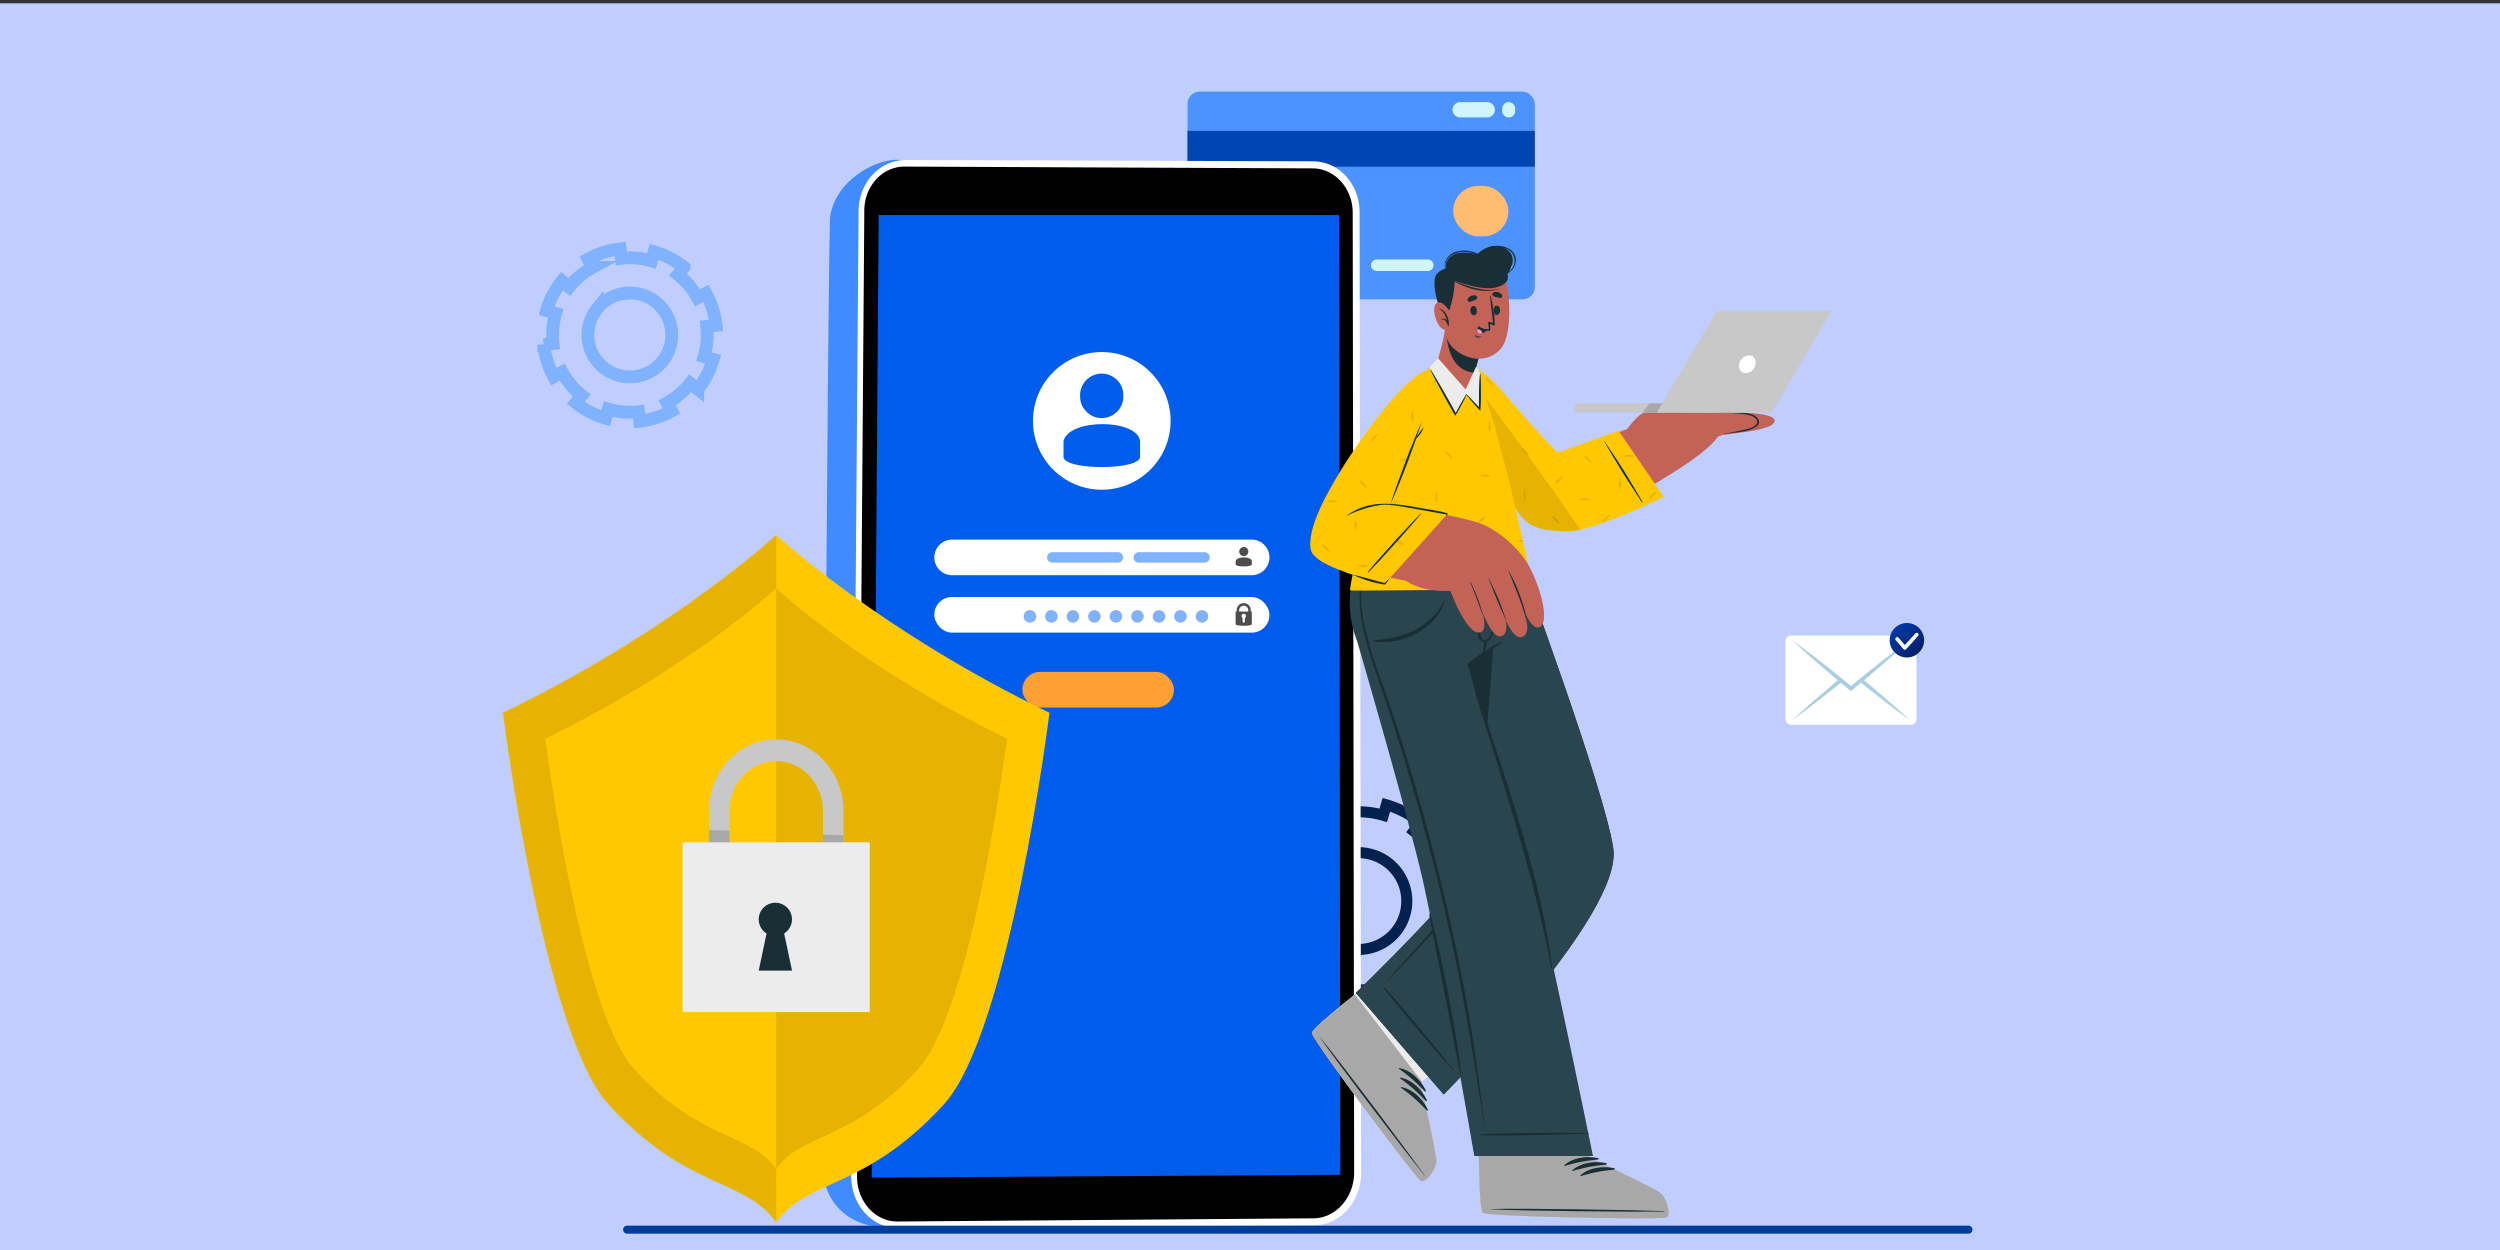 <svg id="Layer_1" data-name="Layer 1" xmlns="http://www.w3.org/2000/svg" xmlns:xlink="http://www.w3.org/1999/xlink" viewBox="0 0 868 434"><rect x="0" y="0" width="868" height="434" fill="#333333" stroke="none"/><defs><style>.cls-1{fill:#c0ceff;}.cls-2{fill:#4d93ff;}.cls-3{fill:#0046b3;}.cls-4{fill:#d1f5ff;}.cls-5{fill:#ffbd73;}.cls-26,.cls-6,.cls-7{fill:none;}.cls-6{stroke:#80b2ff;stroke-width:4.43px;}.cls-6,.cls-7{stroke-miterlimit:10;}.cls-7{stroke:#00224d;stroke-width:3.83px;}.cls-8{fill:#408bff;}.cls-9{fill:#fff;}.cls-10{fill:#005cea;}.cls-11{fill:#ff9f34;}.cls-12{fill:#80b2ff;}.cls-13{fill:#4d4d4d;}.cls-14{fill:#003c99;}.cls-15{fill:#c36358;}.cls-16{fill:#ececec;}.cls-17{fill:#a8a8a8;}.cls-18{fill:#1a2e35;}.cls-19{fill:#2b454e;}.cls-20{fill:#ffc800;}.cls-21{opacity:0.1;}.cls-22{fill:#c8c8c8;}.cls-23{fill:#ff9bbe;}.cls-24{fill:#aacfe2;}.cls-25{fill:url(#linear-gradient);}.cls-26{stroke:#fff;stroke-linecap:round;stroke-linejoin:round;stroke-width:1.3px;}</style><linearGradient id="linear-gradient" x1="657.19" y1="217.4" x2="668.54" y2="228.75" gradientUnits="userSpaceOnUse"><stop offset="0" stop-color="#003cad"/><stop offset="1" stop-color="#00185a"/></linearGradient></defs><rect class="cls-1" x="-2.45" y="1.15" width="874.21" height="434.04"/><rect class="cls-2" x="412.3" y="31.81" width="120.59" height="72.12" rx="4.27"/><rect class="cls-3" x="412.3" y="45.43" width="120.59" height="12.44" transform="translate(945.19 103.3) rotate(-180)"/><path class="cls-4" d="M505.27,90.09H523a2,2,0,0,1,2,2h0a2,2,0,0,1-2,2H505.27a2,2,0,0,1-2-2h0A2,2,0,0,1,505.27,90.09Z"/><path class="cls-4" d="M478,90.09h17.73a2,2,0,0,1,2,2h0a2,2,0,0,1-2,2H478a2,2,0,0,1-2-2h0A2,2,0,0,1,478,90.09Z"/><path class="cls-4" d="M450.74,90.09h17.73a2,2,0,0,1,2,2h0a2,2,0,0,1-2,2H450.74a2,2,0,0,1-2-2h0A2,2,0,0,1,450.74,90.09Z"/><path class="cls-4" d="M423.47,90.09H441.2a2,2,0,0,1,2,2h0a2,2,0,0,1-2,2H423.47a2,2,0,0,1-2-2h0A2,2,0,0,1,423.47,90.09Z"/><path class="cls-4" d="M523.82,35.47h0a2.25,2.25,0,0,1,2.25,2.25v.79a2.26,2.26,0,0,1-2.25,2.26h0a2.26,2.26,0,0,1-2.26-2.26v-.79A2.26,2.26,0,0,1,523.82,35.47Z"/><path class="cls-4" d="M519,38.12h0a2.65,2.65,0,0,1-2.64,2.65h-9.39a2.65,2.65,0,0,1-2.65-2.65h0a2.65,2.65,0,0,1,2.65-2.65h9.39A2.65,2.65,0,0,1,519,38.12Z"/><rect class="cls-5" x="504.56" y="64.57" width="19.16" height="17.49" rx="8.66" transform="translate(1028.27 146.62) rotate(-180)"/><path class="cls-6" d="M195.13,97.53a29.86,29.86,0,0,0-5.36,10.33l3.16.92a27.07,27.07,0,0,0-.91,10.53l-3.26.37a30,30,0,0,0,3.52,11.1l.64-.35,2.24-1.23a26.8,26.8,0,0,0,6.81,8.08l-2.05,2.57a29.79,29.79,0,0,0,10.34,5.35l.93-3.16a26.8,26.8,0,0,0,10.52.92l.37,3.26a30.17,30.17,0,0,0,11.1-3.52h0l-.45-.84-1.12-2a26.61,26.61,0,0,0,8.07-6.8l2.58,2.05a29.78,29.78,0,0,0,5.36-10.35l-3.16-.92a26.8,26.8,0,0,0,.9-10.52l3.27-.37a30.18,30.18,0,0,0-3.53-11.1l-2.88,1.58a26.77,26.77,0,0,0-6.81-8.07l2.06-2.58a29.82,29.82,0,0,0-10.36-5.36l-.92,3.16a26.74,26.74,0,0,0-10.51-.9l-.37-3.26a30,30,0,0,0-11.11,3.52l0,0,1,1.9.52,1a26.73,26.73,0,0,0-8.07,6.8Zm12.17,9.69a14.56,14.56,0,1,1,2.31,20.47A14.57,14.57,0,0,1,207.3,107.22Z"/><path class="cls-7" d="M444.45,291.17a34.7,34.7,0,0,0-6.19,11.92l3.65,1.07a31.09,31.09,0,0,0-1,12.15l-3.77.43a34.68,34.68,0,0,0,4.06,12.8l.74-.4,2.59-1.42a30.91,30.91,0,0,0,7.86,9.32L450,340a34.43,34.43,0,0,0,11.93,6.17l1.07-3.65a30.84,30.84,0,0,0,12.14,1l.43,3.77a34.56,34.56,0,0,0,12.81-4.07h0l-.52-1L486.54,340a30.7,30.7,0,0,0,9.31-7.85l3,2.37A34.67,34.67,0,0,0,505,322.54l-3.65-1.07a31,31,0,0,0,1.05-12.13l3.76-.43a34.56,34.56,0,0,0-4.07-12.81l-3.33,1.82a30.7,30.7,0,0,0-7.85-9.31l2.37-3a34.53,34.53,0,0,0-11.94-6.19l-1.07,3.65a30.78,30.78,0,0,0-12.13-1l-.43-3.77a34.5,34.5,0,0,0-12.81,4.07v0l1.2,2.19.61,1.11a30.87,30.87,0,0,0-9.31,7.85Zm14.05,11.19A16.81,16.81,0,1,1,461.16,326,16.79,16.79,0,0,1,458.5,302.36Z"/><path class="cls-8" d="M288.29,74.79c2.94-17.46,29.84-25.35,29.32-14l123.3.72c8.54,0,15.46,7.74,15.47,17.17L456.64,403c0,9.77-7,17.77-15.75,17.84L315,421.94a10.07,10.07,0,0,1-4.55,4.38c-14.43.31-21.35-6.82-23.88-14.88a19.05,19.05,0,0,1-1.25-7.07C285.84,400.14,287.37,78.89,288.29,74.79Z"/><path class="cls-9" d="M311.82,426.37l144.48-.93c9-.06,16.31-8.27,16.3-18.32l-.55-333.5c0-9.7-7.19-17.58-16-17.61l-141.68-.46c-8.91,0-16.2,7.84-16.27,17.58l-2.57,335C295.42,418.28,302.73,426.43,311.82,426.37Z"/><path d="M309.83,424a13.79,13.79,0,0,0,1.82.11L456.09,423c7.75-.06,14.08-7.26,14.07-16l-.5-333.13c0-8.47-6.25-15.38-13.85-15.41l-141.66-.62-.67,0a13.4,13.4,0,0,0-9.39,4.57,16,16,0,0,0-4,10.6l-2.53,335.38C297.51,416.29,302.76,423,309.83,424Z"/><polygon class="cls-10" points="305.07 74.65 302.63 408.86 465.35 407.89 464.94 74.65 305.07 74.65"/><g id="login"><rect class="cls-11" x="354.98" y="233.28" width="52.59" height="12.37" rx="6.13" transform="translate(762.56 478.93) rotate(-180)"/><path class="cls-9" d="M330.58,199.72h104a6.21,6.21,0,0,0,6.18-6.19h0a6.21,6.21,0,0,0-6.18-6.19h-104a6.21,6.21,0,0,0-6.19,6.19h0A6.21,6.21,0,0,0,330.58,199.72Z"/><rect class="cls-9" x="324.39" y="207.27" width="116.36" height="12.37" rx="6.13" transform="translate(765.14 426.92) rotate(180)"/><circle class="cls-12" cx="417.33" cy="214.01" r="2.18"/><circle class="cls-12" cx="409.86" cy="214.01" r="2.18"/><circle class="cls-12" cx="402.39" cy="214.01" r="2.18"/><circle class="cls-12" cx="394.92" cy="214.01" r="2.18"/><circle class="cls-12" cx="387.45" cy="214.01" r="2.18"/><circle class="cls-12" cx="379.98" cy="214.01" r="2.18"/><circle class="cls-12" cx="372.52" cy="214.01" r="2.18"/><circle class="cls-12" cx="365.05" cy="214.01" r="2.18"/><circle class="cls-12" cx="357.58" cy="214.01" r="2.18"/><circle class="cls-9" cx="382.54" cy="146.13" r="23.9"/><path class="cls-10" d="M382.5,145.16a7.52,7.52,0,0,1-5.86-2.87,7.33,7.33,0,0,1-1.62-4.67,7.51,7.51,0,1,1,15,0,7.38,7.38,0,0,1-1.61,4.67A7.57,7.57,0,0,1,382.5,145.16Z"/><path class="cls-10" d="M369.25,158.6c0,4.76,26.58,4.76,26.58,0v-5.54c-1.05-7.59-24.41-7.9-26.57,0Z"/><path class="cls-13" d="M429,212.32v4.39c0,.75,5.63.75,5.63,0v-4.39h-.37V212a2.44,2.44,0,1,0-4.87,0v.33Zm4.39,0h-3.15V212a1.58,1.58,0,1,1,3.15,0Zm-2.34,1.56a.78.78,0,1,1,1.56,0,.74.74,0,0,1-.39.65v1.27a.38.38,0,0,1-.39.39.4.4,0,0,1-.42-.39v-1.27A.78.78,0,0,1,431.07,213.88Z"/><path class="cls-13" d="M431.84,193.08a1.58,1.58,0,1,1,1.25-.6A1.62,1.62,0,0,1,431.84,193.08Z"/><path class="cls-13" d="M429,195.92c0,1,5.64,1,5.64,0l0-1.17c-.22-1.6-5.15-1.67-5.61,0Z"/><path class="cls-12" d="M395.41,195.35H418.2a1.83,1.83,0,0,0,1.82-1.82h0a1.82,1.82,0,0,0-1.82-1.81H395.41a1.81,1.81,0,0,0-1.81,1.81h0A1.82,1.82,0,0,0,395.41,195.35Z"/><path class="cls-12" d="M365.36,195.35h22.78a1.83,1.83,0,0,0,1.82-1.82h0a1.82,1.82,0,0,0-1.82-1.81H365.36a1.82,1.82,0,0,0-1.82,1.81h0A1.83,1.83,0,0,0,365.36,195.35Z"/></g><g id="key"><ellipse class="cls-10" cx="379.9" cy="330.12" rx="8.27" ry="7.75"/><path class="cls-10" d="M379.87,332.5h.06a3.36,3.36,0,0,1,3.36,3.36v17.58a0,0,0,0,1,0,0h-6.78a0,0,0,0,1,0,0V335.86A3.36,3.36,0,0,1,379.87,332.5Z" transform="translate(759.81 685.95) rotate(180)"/></g><path class="cls-14" d="M217.73,428.32H683.46a1.39,1.39,0,0,0,1.39-1.39h0a1.38,1.38,0,0,0-1.39-1.38H217.73a1.38,1.38,0,0,0-1.39,1.38h0A1.39,1.39,0,0,0,217.73,428.32Z"/><path class="cls-15" d="M500.32,321.14l-30.17,24.38c-5.79,4.63-10.78,8.79-13.17,11.19,0,0,0,0,0,0-.9.9-1.42,1.54-1.45,1.85a.2.2,0,0,0,0,.07c.21,2.65,35.86,50,37.66,51.24s5.45-3.8,5.53-6.74S493.22,376,493.22,376l29.91-24.64Z"/><path class="cls-16" d="M476.34,340.52l-6.19,5c-5.79,4.63-10.78,8.79-13.17,11.19,0,0,0,0,0,0a9.81,9.81,0,0,0-1.45,1.85.2.2,0,0,0,0,.07c.21,2.65,35.86,50,37.66,51.24s5.45-3.8,5.53-6.74S493.22,376,493.22,376l6.35-5Z"/><path class="cls-17" d="M493.15,409.91c-1.81-1.23-37.45-48.58-37.66-51.25-.1-1,6.5-6.6,14.66-13.14l.26-.2,23.34,30.29-.53.38s5.54,24.23,5.46,27.18S494.94,411.15,493.15,409.91Z"/><path class="cls-18" d="M494.58,408c-5.81-8.13-30-40.37-36.39-48-.05-.06-.1,0-.05,0,5.59,8.18,30.06,40.22,36.31,48C494.58,408.26,494.7,408.16,494.58,408Z"/><path class="cls-18" d="M495.06,378.63c-1.78-3.59-5.15-7.06-9.2-7.78-.15,0-.19.2-.08.27a55.7,55.7,0,0,1,8.87,7.79A.25.25,0,0,0,495.06,378.63Z"/><path class="cls-18" d="M495.4,381.92c-1.78-3.58-5.15-7.06-9.2-7.77-.15,0-.19.19-.08.27a54.73,54.73,0,0,1,8.87,7.79A.25.25,0,0,0,495.4,381.92Z"/><path class="cls-18" d="M495.74,385.22c-1.78-3.58-5.15-7.06-9.2-7.78-.15,0-.19.2-.08.27a55.7,55.7,0,0,1,8.87,7.79A.25.25,0,0,0,495.74,385.22Z"/><path class="cls-19" d="M516.63,292.1c-2.14,10.55-45.9,52.64-45.9,52.64L501.24,380s62.14-62,58.9-85.34C557.31,274.36,527,192.83,527,192.83h-35S518.73,281.73,516.63,292.1Z"/><path class="cls-19" d="M516.63,292.1c-2.14,10.55-45.9,52.64-45.9,52.64L501.24,380s62.14-62,58.9-85.34C557.31,274.36,527,192.83,527,192.83h-35S518.73,281.73,516.63,292.1Z"/><path class="cls-18" d="M504.71,371.59c-4-5-2.82-3.65-6.93-8.66-2-2.44-15.25-18.51-17.52-20.47-.05,0-.14,0-.1.09,1.52,2.58,15,18.42,17.09,20.83,4.21,4.92,3.05,3.46,7.32,8.33A.09.09,0,1,0,504.71,371.59Z"/><path class="cls-18" d="M521,287c-.5-2.63-1.07-5.26-1.63-7.88q-1.71-8-3.62-16-3.78-15.84-8.22-31.51c-3-10.48-6.14-20.94-9.78-31.22-.45-1.27-.91-2.53-1.37-3.8,0-.1-.19-.05-.15.05,3.14,10.29,6.39,20.55,9.34,30.91s5.66,20.67,8.22,31.08c1.29,5.23,2.48,10.48,3.66,15.73q.86,3.87,1.68,7.75a55.85,55.85,0,0,1,1.47,8,12.17,12.17,0,0,1-2.06,7.2c-1.31,2.14-2.86,4.17-4.35,6.19-3,4.06-31.49,35.82-32.41,36.68-.07.07,0,.17.11.11,3.82-3.44,28-29.61,31.08-33.66q2.28-3,4.45-6.09a24,24,0,0,0,3.48-6.13A14.42,14.42,0,0,0,521,287Z"/><path class="cls-18" d="M520.9,192.82l-6.35,83.44c-6.07-28.56-22.6-83.44-22.6-83.44Z"/><path class="cls-15" d="M505.89,364.61s7.56,36.81,7.56,36.83c.1,7.42.32,13.92.75,17.27v.05a5.15,5.15,0,0,0,.58,2.28s0,0,.05,0c2.22,1.46,61.49,2.38,63.56,1.72s.35-6.64-1.92-8.51-24.81-12.37-24.81-12.37l-7.93-36.79Z"/><path class="cls-16" d="M578.4,422.81c-2.08.66-61.35-.26-63.57-1.72,0,0,0,0-.05,0a5.1,5.1,0,0,1-.58-2.28.13.13,0,0,1,0-.06c-.42-3.34-.64-9.84-.75-17.25l-1.3-6.41h38l1.49,6.89s22.52,10.5,24.82,12.37S580.48,422.15,578.4,422.81Z"/><path class="cls-17" d="M578.4,422.81c-2.09.67-61.34-.25-63.58-1.72-.85-.55-1.22-9.19-1.37-19.64v-.33l38.24.16,0,.65s22.53,10.5,24.81,12.37S580.48,422.15,578.4,422.81Z"/><path class="cls-18" d="M577.76,420.5c-10-.4-50.3-1.07-60.2-.71-.08,0-.08.06,0,.07,9.89.61,50.21.95,60.2.81C578,420.66,578,420.51,577.76,420.5Z"/><path class="cls-18" d="M554.87,402.1c-3.92-.8-8.73-.27-11.78,2.49-.12.1,0,.27.16.23a55.7,55.7,0,0,1,11.6-2.23A.25.25,0,0,0,554.87,402.1Z"/><path class="cls-18" d="M557.68,403.85c-3.92-.79-8.73-.26-11.78,2.49-.12.11,0,.27.16.23a55,55,0,0,1,11.6-2.22A.25.25,0,0,0,557.68,403.85Z"/><path class="cls-18" d="M560.49,405.61c-3.92-.8-8.73-.27-11.78,2.48-.12.11,0,.28.16.24a55.7,55.7,0,0,1,11.6-2.23A.25.25,0,0,0,560.49,405.61Z"/><path class="cls-19" d="M523.59,192.83a139.87,139.87,0,0,0-3,17.47c-.73,7.33-1.65,13.81-2.63,14.62s-6.64,4.46-8.5,5.6c0,0,17.26,52.3,21.71,69.74,6.45,25.28,21.91,101.11,21.91,101.11H511.88s-12.53-72.19-18-96.25c-4.69-20.63-22.68-82.52-22.68-82.52a35.93,35.93,0,0,1,1.46-29.76S523.59,192.8,523.59,192.83Z"/><path class="cls-18" d="M551.58,393.35c-6.47,0-4.61-.11-11.08-.08-3.17,0-24,.16-26.94.7a.07.07,0,0,0,0,.13c3,.45,23.78-.06,27-.14,6.47-.16,4.61-.18,11.08-.42A.1.1,0,0,0,551.58,393.35Z"/><path class="cls-18" d="M520.87,222.85a79.27,79.27,0,0,0-11.36,7.61c-.14.11,0,.33.15.23,3.85-2.41,7.8-4.76,11.51-7.38A.27.27,0,0,0,520.87,222.85Z"/><path class="cls-18" d="M517.73,194.4c0-.15-.29-.14-.27,0a138,138,0,0,1,1.45,13.89c.14,2.16.25,14.17-3.56,13.88-.64,0-1.05-.6-1.29-1.52A14.59,14.59,0,0,1,514,217c0-2.52,0-5-.21-7.55a68,68,0,0,0-2.3-13.88.12.12,0,0,0-.24.05A129.62,129.62,0,0,1,513.1,215c0,3.13-.81,8,2.45,7.94s4.24-8.06,4.31-10.23A70.86,70.86,0,0,0,517.73,194.4Z"/><path class="cls-18" d="M515.49,222.49a20.32,20.32,0,0,0-.45,2.57,5.44,5.44,0,0,0,0,2.05.14.14,0,0,0,.26,0,7.45,7.45,0,0,0,.56-2.08c.16-.8.34-1.59.48-2.39A.42.42,0,0,0,515.49,222.49Z"/><path class="cls-18" d="M477,222.29a40.55,40.55,0,0,0,10.44-2,24.72,24.72,0,0,0,10.12-6.25,19.88,19.88,0,0,0,3.88-5.43c0-.08.16,0,.14.06a18.11,18.11,0,0,1-2.75,5.44,21.14,21.14,0,0,1-4.46,4.25,23.28,23.28,0,0,1-11.33,4.38,18.37,18.37,0,0,1-6.1-.1C476.76,222.63,476.85,222.31,477,222.29Z"/><path class="cls-18" d="M507.09,370.66c-.11-1-.24-1.91-.37-2.86-.26-1.83-.57-3.64-.85-5.47-.56-3.66-1.19-7.31-1.84-10.95-1.29-7.28-2.78-14.53-4.36-21.75-.89-4.08-1.92-8.11-3-12.14-.08-.28-.47-.15-.42.13.66,3.69,1.3,7.38,2.05,11.05s1.5,7.32,2.23,11c1.44,7.25,2.78,14.51,4.22,21.76.4,2.05.77,4.1,1.17,6.15.2,1,.4,2,.62,3.05s.54,2,.7,3c0,.09.17,0,.15-.05C507.22,372.64,507.2,371.64,507.09,370.66Z"/><path class="cls-18" d="M535.49,315.92c-1.37-6.83-3.22-13.58-5.08-20.29-3.74-13.52-8.15-26.84-12.54-40.16q-1.9-5.75-3.8-11.51c-.64-1.91-3.74-12.26-4.13-13.24a.08.08,0,0,0-.16.05c.89,3.52,2.11,8.66,3.14,12.15s2.13,6.87,3.2,10.3c2.1,6.74,4.24,13.48,6.28,20.24,4,13.36,8.05,26.73,11.33,40.3.92,3.81,1.83,7.61,2.67,11.43s1.55,7.65,2.35,11.47c0,.11.2.08.19,0C538.25,329.67,536.87,322.78,535.49,315.92Z"/><path class="cls-18" d="M509.89,351.68c-2.27-13-5-26-8-38.9s-6.39-25.82-10.1-38.59-7.82-25.43-12.23-38a158.44,158.44,0,0,1-5.6-18.06c-1.36-6.09-2-12.68-.63-18.82a31.5,31.5,0,0,1,1.41-4.58c0-.1-.11-.19-.15-.09-5,11.55-1.74,24.17,2,35.55,2.07,6.24,4.27,12.43,6.31,18.67q3.13,9.62,6,19.31c3.81,12.82,7.34,25.7,10.5,38.69s6,26,8.45,39.17,4.58,26.4,6.7,39.64c.27,1.72.49,3.45.72,5.18,0,.1.16.1.15,0C513.87,377.76,512.15,364.7,509.89,351.68Z"/><path class="cls-15" d="M509.05,138.14c4.84,17.7,18.81,39.08,25.44,42,5.78,2.57,32.6-7.35,42.71-13.79,2.89-1.84-9-18.42-12.48-17.26-11.32,3.78-23.65,9.35-24.61,9-1.92-.65-14-15.4-22.7-25.32C507.6,121.72,507.12,131.08,509.05,138.14Z"/><path class="cls-15" d="M596.36,151.39c2.27-.95,19.83-1.51,19.82-5.32s-22.34-2.74-22.34-2.74Z"/><path class="cls-15" d="M562.69,151.84c3.07-3.82,5.77-7.93,8.44-8.68,1.84-.52,21.71.34,24.82.15s14.18.09,14.44,2.82c.36,3.85-12.75,3.81-14.15,5.78-4.83,6.79-23.2,16.83-23.2,16.83Z"/><path class="cls-18" d="M610.68,146.18a3,3,0,0,0-1.27-1.71c-1.36-.95-3.15-1-4.74-1.16a43.17,43.17,0,0,0-7.28-.06,0,0,0,1,0,0,.08c1.82,0,3.63,0,5.44.2a22,22,0,0,1,4.92.76,3.94,3.94,0,0,1,1.9,1.13,1.57,1.57,0,0,1,.37,1.47c-.53,1.67-3.83,2.17-5.36,2.51-2,.45-4.06.84-6.07,1.25-.09,0,0,.15,0,.13,2.08-.41,4.28-.57,6.37-.95a10.37,10.37,0,0,0,4.88-1.77A1.92,1.92,0,0,0,610.68,146.18Z"/><path class="cls-20" d="M561.93,149.49l15.72,23s-24.38,12.21-33.68,12c-8.87-.21-12.09-1.51-14.89-4.16-1.73-1.63-11.6-15.57-19.64-38.71-6.76-19.43,3.23-16.57,12.14-5.81,4.44,5.36,18.65,21.34,19.36,21.28S561.93,149.49,561.93,149.49Z"/><path class="cls-21" d="M517.17,146.17a6.16,6.16,0,0,0,0,4.15,6,6,0,0,0,0-4.15Zm12.13,23.74a6.19,6.19,0,0,0,0,4.16,5.65,5.65,0,0,0,.37-2.08A5.41,5.41,0,0,0,529.3,169.91Zm33.16-3.9a6.16,6.16,0,0,0,0,4.15,6,6,0,0,0,0-4.15Zm3.26-8.06a5.51,5.51,0,0,0-2.08.37,6.22,6.22,0,0,0,4.17,0A5.28,5.28,0,0,0,565.72,158ZM550.31,173a5.67,5.67,0,0,0-2.08.36,5.48,5.48,0,0,0,2.08.37,5.38,5.38,0,0,0,2.08-.37A5.56,5.56,0,0,0,550.31,173Zm1.16-13.92a5.62,5.62,0,0,0-1.72-1.21,6.1,6.1,0,0,0,2.93,2.94A5.34,5.34,0,0,0,551.47,159.11Zm-34-26.8a5.71,5.71,0,0,0-1.73-1.21,5.71,5.71,0,0,0,1.21,1.73,5.79,5.79,0,0,0,1.74,1.22A5.92,5.92,0,0,0,517.43,132.31Zm23,48a6,6,0,0,0-1.72-1.22,5.28,5.28,0,0,0,1.21,1.74,5.79,5.79,0,0,0,1.72,1.21A5.34,5.34,0,0,0,540.45,180.3ZM529.8,156.58a5.89,5.89,0,0,0-1.74-1.21,5.89,5.89,0,0,0,1.21,1.74,6.08,6.08,0,0,0,1.74,1.21A6.08,6.08,0,0,0,529.8,156.58ZM541,166.35a5.66,5.66,0,0,0-1.21,1.73,6.06,6.06,0,0,0,2.94-2.94A5.66,5.66,0,0,0,541,166.35Zm32.51,5.38a5.66,5.66,0,0,0-1.21,1.73,5.66,5.66,0,0,0,1.73-1.21,5.5,5.5,0,0,0,1.21-1.73A5.79,5.79,0,0,0,573.55,171.73Zm-16.12,8a5.57,5.57,0,0,0-1.22,1.74,5.87,5.87,0,0,0,1.73-1.22,5.66,5.66,0,0,0,1.21-1.73A5.67,5.67,0,0,0,557.43,179.74Z"/><path class="cls-18" d="M557.09,153.23c2.36,3.41,4.62,6.89,6.85,10.38,1.09,1.71,5.17,8.69,6.36,10.67,0,.07-.17.2-.22.13-1.23-1.75-5.68-8.71-6.74-10.45-2.17-3.52-4.31-7.06-6.35-10.67C557,153.23,557.05,153.17,557.09,153.23Z"/><path class="cls-21" d="M548.68,183.91a19.79,19.79,0,0,1-4.71.58c-8.87-.2-12.08-1.51-14.88-4.16-1.73-1.63-11.61-15.57-19.65-38.72-1.55-4.47-2.23-7.76-2.23-10,0-.22,0-.43,0-.63a5.63,5.63,0,0,1,.05-.59c0-.17,0-.33.08-.48a3.53,3.53,0,0,1,1-1.9C513.79,135.31,539.59,170.13,548.68,183.91Z"/><rect class="cls-22" x="546.79" y="140.03" width="59.62" height="3.21"/><polygon class="cls-17" points="606.41 140.03 606.41 143.24 570.2 143.24 572.65 140.03 606.41 140.03"/><polygon class="cls-22" points="575.28 143.24 615.15 143.24 635.9 108 596.03 108 575.28 143.24"/><path class="cls-9" d="M604.1,125.6c-.74,1.63-.19,3.35,1.23,3.83a3.39,3.39,0,0,0,3.92-2.07c.74-1.63.19-3.35-1.23-3.83A3.39,3.39,0,0,0,604.1,125.6Z"/><path class="cls-20" d="M468.82,205c.15.16,62.42-.29,63-.94.78-.9-14-68.23-20.45-76.5-1.38-1.77-5.9-2.21-9.73-1.7a17.37,17.37,0,0,0-2.95.64l-.09,0a7,7,0,0,0-2.16,1.09c-10.58,8.62-19.25,38.48-21.26,47.44C471.85,189.77,468.31,204.38,468.82,205Z"/><path class="cls-21" d="M514.08,180.3a6,6,0,0,0-1.21,1.73,5.89,5.89,0,0,0,1.74-1.21,5.76,5.76,0,0,0,1.21-1.74A5.92,5.92,0,0,0,514.08,180.3Zm-15.59-48.82a5.57,5.57,0,0,0-1.22,1.73A5.54,5.54,0,0,0,499,132a5.89,5.89,0,0,0,1.21-1.74A5.57,5.57,0,0,0,498.49,131.48Zm2.59,71a5.48,5.48,0,0,0-1.22,1.72,5.34,5.34,0,0,0,1.73-1.21,5.74,5.74,0,0,0,1.21-1.72A5.19,5.19,0,0,0,501.08,202.49ZM483.71,174.6a5.38,5.38,0,0,0-1.21,1.74,5.67,5.67,0,0,0,1.72-1.21,5.57,5.57,0,0,0,1.22-1.74A6,6,0,0,0,483.71,174.6Zm2.42,13.31a5.79,5.79,0,0,0-1.74-1.22,5.92,5.92,0,0,0,1.22,1.74,5.5,5.5,0,0,0,1.73,1.21A5.84,5.84,0,0,0,486.13,187.91Zm17.18-30.27a5.61,5.61,0,0,0-1.73-1.21,5.34,5.34,0,0,0,1.21,1.72,5.52,5.52,0,0,0,1.73,1.22A5.66,5.66,0,0,0,503.31,157.64Zm24.16,45.86a4.58,4.58,0,0,0,.43.79h0l.8,0A4.85,4.85,0,0,0,527.47,203.5Zm1.23-16.05a5.17,5.17,0,0,0-1.84.35,5.35,5.35,0,0,0,2,.37C528.8,187.94,528.75,187.69,528.7,187.45Zm-12.88-22.68a5.82,5.82,0,0,0-2.08.37,5.6,5.6,0,0,0,2.08.36,5.43,5.43,0,0,0,2.08-.36A5.86,5.86,0,0,0,515.82,164.77Zm-42.55,31.37a5.65,5.65,0,0,0-2.08.37,5.65,5.65,0,0,0,2.08.37,5.45,5.45,0,0,0,2.08-.37A5.65,5.65,0,0,0,473.27,196.14Zm14.53-36.77a5.65,5.65,0,0,0-2.08.37,5.84,5.84,0,0,0,2.08.36,5.63,5.63,0,0,0,2.08-.36A5.65,5.65,0,0,0,487.8,159.37Zm14.3,27.71a5.63,5.63,0,0,0-2.08.36,6.19,6.19,0,0,0,4.16,0A5.43,5.43,0,0,0,502.1,187.08Zm2.42-44.2a5.6,5.6,0,0,0-2.08.36,5.6,5.6,0,0,0,2.08.36,5.43,5.43,0,0,0,2.08-.36A5.63,5.63,0,0,0,504.52,142.88Zm-14.14-.31a6,6,0,0,0,0,4.16,5.81,5.81,0,0,0,.36-2.08A5.63,5.63,0,0,0,490.38,142.57Zm-4.66,62a1.5,1.5,0,0,0-.11.34h.22A1.5,1.5,0,0,0,485.72,204.59Zm29-9.79a5.56,5.56,0,0,0-.36,2.08,5.79,5.79,0,0,0,.36,2.07,6,6,0,0,0,0-4.15Zm-16-24.1a6.22,6.22,0,0,0,0,4.17,5.51,5.51,0,0,0,.37-2.08A5.28,5.28,0,0,0,498.74,170.7Zm18.43-24.53a6.16,6.16,0,0,0,0,4.15,6,6,0,0,0,0-4.15Z"/><path class="cls-15" d="M488.67,133.75c-16.21,16.43-36.6,51-32.8,58,4.24,7.8,26.8-15.23,26.72-16.57-.07-1,7.87-22,13.89-37.27S492.67,129.69,488.67,133.75Z"/><path class="cls-20" d="M482.74,175.19c.69-2.24,11.49-29.92,14.58-38.67s.23-11.46-8.6-3.45-28.14,34.8-32.56,49c-4.25,13.69,2.8,13.69,12.1,7.38C475.88,184.3,482.74,175.19,482.74,175.19Z"/><path class="cls-21" d="M490.38,142.57a6,6,0,0,0,0,4.16,5.81,5.81,0,0,0,.36-2.08A5.63,5.63,0,0,0,490.38,142.57Zm-19.73,38a5.57,5.57,0,0,0-.37,2.08,5.9,5.9,0,0,0,.37,2.08,5.67,5.67,0,0,0,.36-2.08A5.56,5.56,0,0,0,470.65,180.56Zm17.15-21.19a5.65,5.65,0,0,0-2.08.37,5.84,5.84,0,0,0,2.08.36,4.73,4.73,0,0,0,.65,0h0q.1-.31.24-.63C488.4,159.39,488.1,159.38,487.8,159.37Zm-25.23,14.34a5.56,5.56,0,0,0-2.08.36,5.56,5.56,0,0,0,2.08.36,5.47,5.47,0,0,0,2.08-.36A5.67,5.67,0,0,0,462.57,173.71Zm11-5.89a5.54,5.54,0,0,0-1.73-1.21,5.38,5.38,0,0,0,1.21,1.73,5.74,5.74,0,0,0,1.74,1.22A5.92,5.92,0,0,0,473.53,167.82ZM460.74,190.1a5.89,5.89,0,0,0-1.73-1.21,5.57,5.57,0,0,0,1.22,1.74,5.92,5.92,0,0,0,1.72,1.21A5.54,5.54,0,0,0,460.74,190.1Zm37.75-58.62a5.57,5.57,0,0,0-1.22,1.73,4.11,4.11,0,0,0,1.11-.67h0a8.45,8.45,0,0,0,.11-1.07Zm-21.61,20.23a5.5,5.5,0,0,0-1.21,1.72,6.06,6.06,0,0,0,2.94-2.94A5.52,5.52,0,0,0,476.88,151.71Z"/><path class="cls-18" d="M482.74,175.19c.76-2.45,1.61-4.88,2.46-7.3s1.77-4.83,2.65-7.24,1.85-4.79,2.82-7.17,1.94-4.76,3-7.11c-.76,2.46-1.61,4.89-2.46,7.31s-1.77,4.82-2.65,7.24-1.85,4.79-2.82,7.17S483.79,172.85,482.74,175.19Z"/><path class="cls-18" d="M494.33,148.27a8.56,8.56,0,0,1-1.16,2.37,9.12,9.12,0,0,1-.83,1,5,5,0,0,1-1,.85c.49-.75,1-1.45,1.45-2.16A21.92,21.92,0,0,1,494.33,148.27Z"/><path class="cls-15" d="M455.87,191.74c3.65,5.22,13.58,6.21,38.35,11.06,3.43.68,14.67-22.24,11-23.14-4.57-1.14-22.52-4.58-23.87-4.66C470.06,174.28,453.4,188.2,455.87,191.74Z"/><path class="cls-15" d="M500.31,178.53s10.5,1.58,15.75,4.12a37.47,37.47,0,0,1,13.52,11.8c3.79,5.35,9.23,20.9,5,23.25-3.81,2.12-8.57-14-8.57-14s7.57,15.69,2.52,17.41-9.51-17.37-9.51-17.37S526.47,220,521,220.93c-4.15.71-9.17-16.35-9.17-16.35s6.29,14,2.05,15c-4.68,1-10.3-14.44-10.3-14.44-11.16.53-16.69-3.79-20.26-7.33C482.44,196.93,500.31,178.53,500.31,178.53Z"/><path class="cls-18" d="M523.76,198.06c1,1.81,1.94,3.63,2.73,5.52s1.52,3.81,2.14,5.77a35.41,35.41,0,0,1,1.66,7.83c-.8-4.7-3.53-11.51-4.32-13.4s-1.49-3.81-2.28-5.7C523.67,198,523.74,198,523.76,198.06Z"/><path class="cls-18" d="M516.89,200.79c1.12,2.37,2.32,4.67,3.34,7.09s1.76,4.77,2.61,7.24c.06.19-.06.16-.14,0-.94-2.43-2-4.6-3-7s-1.85-4.88-2.9-7.25C516.81,200.78,516.87,200.76,516.89,200.79Z"/><path class="cls-18" d="M510.57,202.08a59,59,0,0,1,4.27,11.23c.06.19-.1.14-.17-.05-1.35-3.76-2.38-6.72-4.23-11.11C510.41,202.08,510.53,202,510.57,202.08Z"/><path class="cls-20" d="M502.5,178.53l-21.7,24.16s-21.94-5-25.17-10.66c-2.13-3.71,14.39-18.71,26.86-17Z"/><path class="cls-21" d="M483.19,175.19a4.56,4.56,0,0,0-.69,1.15,5.34,5.34,0,0,0,1.5-1Zm2.94,12.72a5.79,5.79,0,0,0-1.74-1.22,5.92,5.92,0,0,0,1.22,1.74,5.5,5.5,0,0,0,1.73,1.21A5.84,5.84,0,0,0,486.13,187.91Zm-25.39,2.19a5.89,5.89,0,0,0-1.73-1.21,5.57,5.57,0,0,0,1.22,1.74,5.92,5.92,0,0,0,1.72,1.21A5.54,5.54,0,0,0,460.74,190.1Zm12.53,6a5.65,5.65,0,0,0-2.08.37,5.65,5.65,0,0,0,2.08.37,5.45,5.45,0,0,0,2.08-.37A5.65,5.65,0,0,0,473.27,196.14Zm-2.62-15.58a5.57,5.57,0,0,0-.37,2.08,5.9,5.9,0,0,0,.37,2.08,5.67,5.67,0,0,0,.36-2.08A5.56,5.56,0,0,0,470.65,180.56Z"/><path class="cls-18" d="M467.61,179a21.57,21.57,0,0,1,14.9-3.95c.06,0,.06.11,0,.11-5.45-.16-12.8,2.69-14.85,3.93C467.6,179.12,467.56,179,467.61,179Z"/><path class="cls-18" d="M474.87,198.65c2.24-2.79,4.63-5.45,7-8.1s4.79-5.33,7.26-7.92c1.39-1.47,2.78-2.95,4.22-4.37,0,0,.11,0,.08.06-2.24,2.78-4.63,5.46-7,8.13s-4.79,5.32-7.23,8c-1.38,1.48-2.78,2.94-4.22,4.36C474.94,198.83,474.8,198.73,474.87,198.65Z"/><path class="cls-18" d="M502.54,178.21a32.85,32.85,0,0,0-4.07-.92c-1.37-.26-2.74-.49-4.11-.71-2.74-.44-8.49-1.68-13.54-1.67-.06,0,.23.27.29.27,2.4-.13,19.64,3.3,21.05,3.4l-.15.29a.08.08,0,0,0,.12.11c.17-.12.3-.27.47-.4A.21.21,0,0,0,502.54,178.21Z"/><path class="cls-18" d="M469.64,199.54c3.81.78,7.48,2,11.21,2.9l-.24.08c.68-.65,1.36-1.3,2.07-1.92-.54.77-1.11,1.52-1.69,2.26l-.08.1-.15,0a34.29,34.29,0,0,1-5.69-1.31A41.09,41.09,0,0,1,469.64,199.54Z"/><path class="cls-15" d="M508.73,136.06c-3,.34-8.6-3.79-10.17-8.17-.1-.3.78-3.15,1.69-6.66.55-2.13,1.11-4.52,1.46-6.73.07-.45,13.35,5.57,13.35,5.57a35.91,35.91,0,0,0-2.69,8.29,5.86,5.86,0,0,0,0,.92v.16C512.33,131.21,511.91,135.69,508.73,136.06Z"/><path class="cls-18" d="M512.33,129.28a.81.81,0,0,0,0,.16,9.66,9.66,0,0,1-1.44-.15c-8.14-1.48-8.68-12-8.68-14.71,2.41.75,12.86,5.49,12.86,5.49a35.91,35.91,0,0,0-2.69,8.29A4.86,4.86,0,0,0,512.33,129.28Z"/><path class="cls-15" d="M501.86,96.86c-2.14,4.75-1.32,19.37,1.79,23,4.52,5.26,12.82,6.75,17.51,1.11,4.55-5.46,3.16-24.49-.41-27.88C515.5,88.1,505,89.83,501.86,96.86Z"/><path class="cls-18" d="M512.62,107.2s-.07,0-.07.09c.08,1,0,2.13-.86,2.5,0,0,0,.06,0,0C512.78,109.64,512.86,108.12,512.62,107.2Z"/><path class="cls-18" d="M511.69,106.22c-1.59,0-1.55,3.14-.08,3.18S513,106.25,511.69,106.22Z"/><path class="cls-18" d="M518.69,107.16s.07,0,.07.08c0,1,.13,2.12,1,2.44,0,0,0,.06,0,.06C518.69,109.59,518.51,108.09,518.69,107.16Z"/><path class="cls-18" d="M519.55,106.12c1.59-.14,1.75,3,.28,3.17S518.23,106.23,519.55,106.12Z"/><path class="cls-18" d="M510.42,104.78c.43-.12.81-.29,1.23-.45a2.08,2.08,0,0,0,1.16-.7.67.67,0,0,0-.12-.81,1.66,1.66,0,0,0-1.68-.15,2.42,2.42,0,0,0-1.4,1.07A.72.72,0,0,0,510.42,104.78Z"/><path class="cls-18" d="M520.77,103.44a10.69,10.69,0,0,1-1.27-.31,2.1,2.1,0,0,1-1.23-.57.68.68,0,0,1,0-.82,1.66,1.66,0,0,1,1.66-.33,2.47,2.47,0,0,1,1.51.92A.71.71,0,0,1,520.77,103.44Z"/><path class="cls-18" d="M512.3,116.33c.24.22.47.54.83.56a2.44,2.44,0,0,0,1.06-.26,0,0,0,0,1,0,.05,1.29,1.29,0,0,1-1.24.55,1,1,0,0,1-.79-.86C512.19,116.31,512.26,116.29,512.3,116.33Z"/><path class="cls-18" d="M513.3,113.36a3.36,3.36,0,0,0,2.26,1.47,4.38,4.38,0,0,0,1.2,0,1,1,0,0,0,.24,0l.21,0a.26.26,0,0,0,.2-.23h0a.31.31,0,0,1,0-.1h0v-.09c0-.76-.07-1.91-.07-1.91.28.13,1.7.75,1.67.36a50,50,0,0,0-1.42-10.15.09.09,0,0,0-.18,0c.1,3.16.76,6.28.91,9.46a5.61,5.61,0,0,0-1.59-.46c-.11,0,.21,2.22.17,2.56v0a4.66,4.66,0,0,1-3.49-1C513.32,113.22,513.24,113.28,513.3,113.36Z"/><path class="cls-18" d="M516.31,114.49a3.89,3.89,0,0,1-1.58,1.25,1.83,1.83,0,0,1-1.09.09c-.79-.2-.81-.92-.68-1.54a4.58,4.58,0,0,1,.35-1A5.14,5.14,0,0,0,516.31,114.49Z"/><path class="cls-23" d="M514.73,115.74a1.83,1.83,0,0,1-1.09.09c-.79-.2-.81-.92-.68-1.54A1.84,1.84,0,0,1,514.73,115.74Z"/><path class="cls-18" d="M500.64,109.49s-3.53-8.77-2.33-13.31c.55-2.05,3.62-3,3.62-3a4.77,4.77,0,0,1,2.26-4.5c2.84-1.92,8.73-.43,8.73-.43s4.78-5,9.89-1.85.54,8.74.54,8.74,1.55,3.18-3.73,4.61-14.55-2.34-14.55-2.34a34.64,34.64,0,0,1-1.8,10.1A3.16,3.16,0,0,1,500.64,109.49Z"/><path class="cls-18" d="M513.85,88.49a9.69,9.69,0,0,0-3.74-1.33,10.38,10.38,0,0,0-3.56,0,5.8,5.8,0,0,0-4.75,3.66,4,4,0,0,0,.27,3.16s.08,0,.06,0c-1-1.78.05-4.11,1.57-5.21a8.81,8.81,0,0,1,6.13-1.19,17.17,17.17,0,0,1,4,1.08A.06.06,0,0,0,513.85,88.49Z"/><path class="cls-18" d="M526.3,89.69a4.73,4.73,0,0,0-2.76-3.51,8,8,0,0,0-5.21-.67A10.27,10.27,0,0,0,513.58,88s0,.08,0,.06a9,9,0,0,1,9-1.77,4.38,4.38,0,0,1,2.33,7,9.12,9.12,0,0,1-4.09,3,0,0,0,1,0,0,0,9.42,9.42,0,0,0,4-2.42A5.31,5.31,0,0,0,526.3,89.69Z"/><path class="cls-18" d="M520.77,100.21a16.73,16.73,0,0,1-7.08.07,34.39,34.39,0,0,1-7.09-2.17c-1.33-.56-2.64-1.17-3.93-1.8a0,0,0,0,0,0,.06,37.34,37.34,0,0,0,7.05,3.5,18.83,18.83,0,0,0,7.17,1.1,15.91,15.91,0,0,0,3.93-.71A0,0,0,1,0,520.77,100.21Z"/><path class="cls-15" d="M504,109.12s-2.75-5-5-4-.49,7.9,1.88,9.08a2.52,2.52,0,0,0,3.5-1Z"/><path class="cls-18" d="M499.56,107.06a0,0,0,0,0,0,.07c1.65.88,2.39,2.58,2.86,4.31a1.4,1.4,0,0,0-2-.6c-.05,0,0,.11,0,.1a1.55,1.55,0,0,1,1.64.72,7.14,7.14,0,0,1,.67,1.46c.06.16.35.11.31-.08v0C503.29,110.8,501.9,107.53,499.56,107.06Z"/><path class="cls-16" d="M512.56,127.21l-3.69,8-9.58-10.82-3,3.16s9.05,16.86,9.15,16.13l3.72-6.85,4.59,5.13.23-12.27Z"/><path class="cls-18" d="M514.17,135.87c0-2,0-4.07-.13-6.09,0-.07-.11-.11-.13,0-.51,1.93-.36,9.69-.46,11.54l0,0c-.19-.22-4.27-4.53-4.31-4.47-.79,1.08-3.51,6.06-3.7,6.52-1.43-2.68-6.94-12.43-8.67-15a.07.07,0,0,0-.12.07c1.24,2.81,8.52,15.94,8.64,15.91a79.44,79.44,0,0,0,3.89-7.23c.68.92,4.77,5.75,4.8,5.45A64.33,64.33,0,0,0,514.17,135.87Z"/><path class="cls-20" d="M364.38,247.49s-13.86,111-36.64,135.93c-27.34,29.95-47.19,25.57-58.23,41,0,0,0,0,0,0-11-15.47-30.88-11.07-58.25-41-22.78-25-36.61-135.93-36.61-135.93,60-29.14,94.86-61.79,94.86-61.79l0,0C270.59,186.72,305.29,218.82,364.38,247.49Z"/><path class="cls-21" d="M269.51,185.72V424.43s0,0,0,0c-11-15.47-30.88-11.07-58.25-41-22.78-25-36.61-135.93-36.61-135.93,60-29.14,94.86-61.79,94.86-61.79Z"/><path class="cls-20" d="M189.35,256.43s11.7,93.73,30.94,114.83c23.12,25.34,39.89,21.62,49.22,34.67,9.33-13.05,26.1-9.33,49.22-34.67,19.24-21.1,30.93-114.83,30.93-114.83-50.7-24.62-80.15-52.2-80.15-52.2S240.05,231.81,189.35,256.43Z"/><path class="cls-21" d="M349.63,256.43s-11.7,93.73-30.95,114.84c-23.09,25.31-39.85,21.62-49.19,34.63V204.25C270.39,205.1,299.72,232.19,349.63,256.43Z"/><path class="cls-22" d="M292.86,281.61v25.2h-7.13v-25.2c0-9.58-7.27-17.38-16.23-17.38s-16.23,7.8-16.23,17.38v25.2h-7.12v-25.2c0-13.73,10.47-24.89,23.35-24.89S292.86,267.88,292.86,281.61Z"/><polygon class="cls-17" points="246.15 288.16 253.27 288.45 253.27 306.81 246.15 306.81 246.15 288.16"/><polygon class="cls-17" points="292.86 290.06 292.86 306.81 285.73 306.81 285.73 289.77 292.86 290.06"/><rect class="cls-16" x="237.02" y="292.46" width="64.96" height="58.94"/><path class="cls-18" d="M272.25,324.09,275,337H263.43l2.72-12.9a5.77,5.77,0,1,1,6.1,0Z"/><rect class="cls-9" x="619.9" y="220.67" width="45.5" height="31.01" rx="1.95"/><path class="cls-24" d="M622.27,250.07c1.6-1.52,3.26-3,4.88-4.46s3.3-2.92,5-4.36c3.32-2.88,6.7-5.7,10.09-8.51l.44-.37.44.37c3.39,2.81,6.77,5.63,10.09,8.51,1.67,1.44,3.32,2.89,5,4.35s3.28,2.94,4.87,4.47c-1.79-1.28-3.54-2.63-5.31-3.94s-3.49-2.68-5.22-4c-3.47-2.71-6.88-5.49-10.28-8.28h.88Q638,238,632.8,242.09c-1.72,1.36-3.47,2.7-5.22,4S624.07,248.79,622.27,250.07Z"/><polyline class="cls-9" points="622.27 222.29 642.65 239.08 663.02 222.29"/><path class="cls-24" d="M622.27,222.29c1.8,1.28,3.54,2.63,5.31,3.94s3.5,2.68,5.22,4c3.47,2.71,6.89,5.49,10.29,8.28h-.88c3.4-2.79,6.81-5.57,10.28-8.28q2.6-2,5.22-4c1.77-1.31,3.52-2.66,5.31-3.94-1.59,1.52-3.25,3-4.87,4.46s-3.3,2.92-5,4.36c-3.32,2.88-6.7,5.7-10.09,8.51l-.44.37-.44-.37c-3.39-2.81-6.77-5.63-10.09-8.51-1.67-1.44-3.32-2.9-5-4.36S623.87,223.81,622.27,222.29Z"/><circle class="cls-25" cx="662.08" cy="222.29" r="5.98"/><polyline class="cls-26" points="658.7 221.85 661.36 224.93 665.49 220.35"/></svg>
